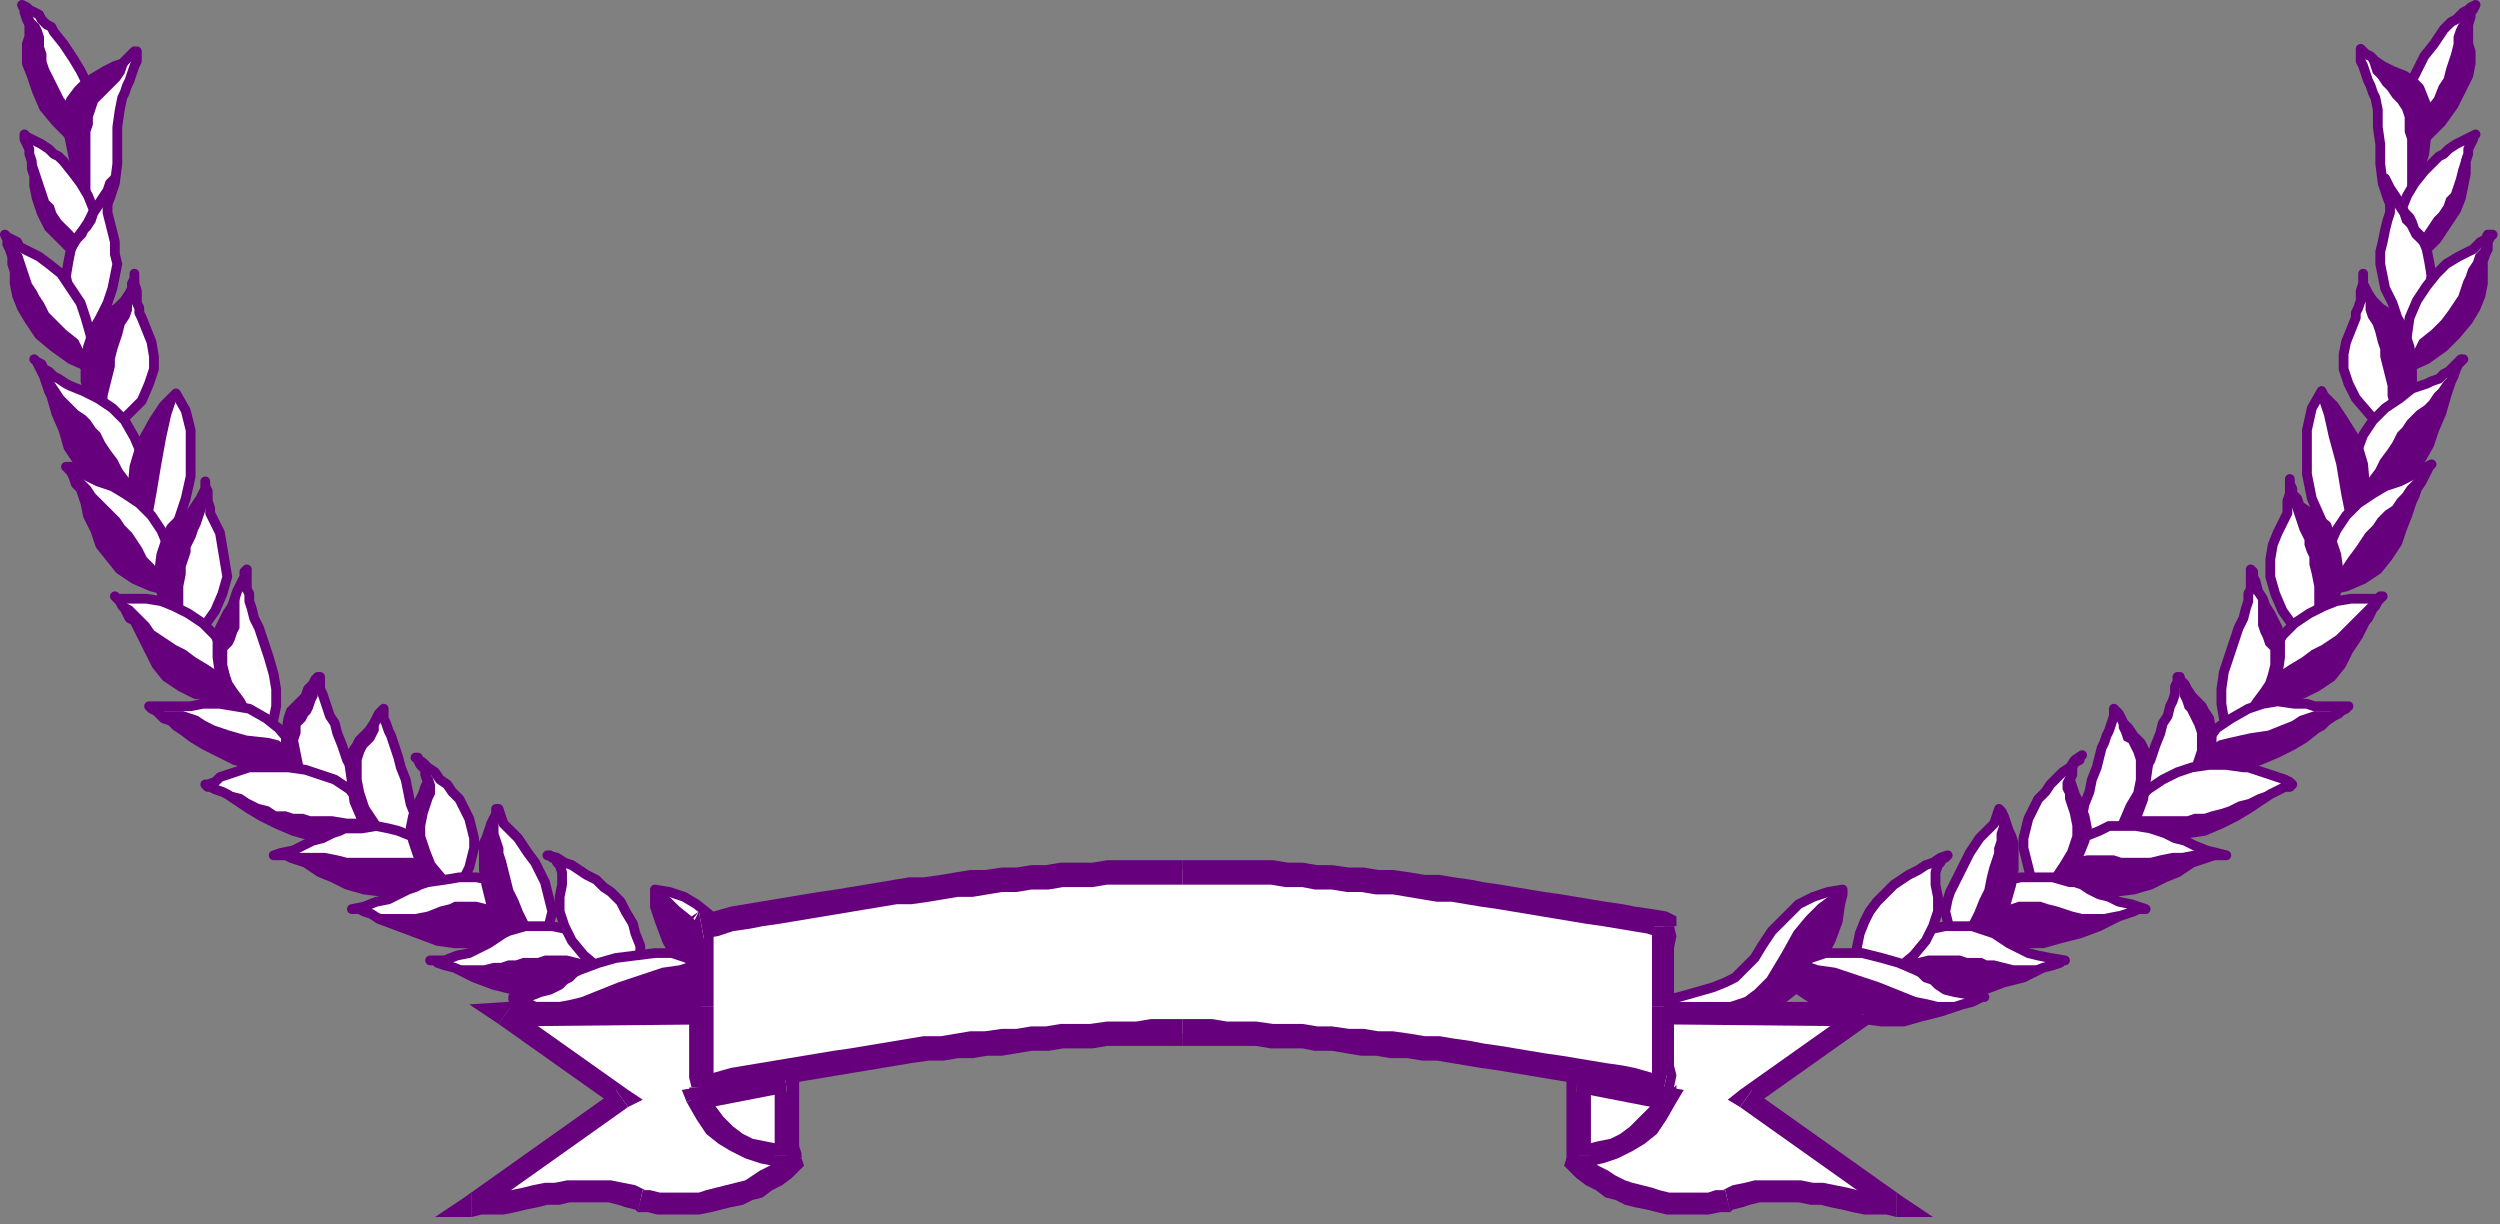 <?xml version="1.0" encoding="UTF-8" standalone="no"?>
<svg
   xmlns:dc="http://purl.org/dc/elements/1.1/"
   xmlns:cc="http://creativecommons.org/ns#"
   xmlns:rdf="http://www.w3.org/1999/02/22-rdf-syntax-ns#"
   xmlns:svg="http://www.w3.org/2000/svg"
   xmlns="http://www.w3.org/2000/svg"
   xmlns:sodipodi="http://sodipodi.sourceforge.net/DTD/sodipodi-0.dtd"
   xmlns:inkscape="http://www.inkscape.org/namespaces/inkscape"
   version="1.0"
   width="270.669mm"
   height="132.556mm"
   id="svg261"
   sodipodi:docname="BANNR038.WMF">
  <rect width="100%" height="100%" fill="#808080" stroke="none"/>
  <sodipodi:namedview
     pagecolor="#ffffff"
     bordercolor="#666666"
     borderopacity="1"
     objecttolerance="10"
     gridtolerance="10"
     guidetolerance="10"
     inkscape:pageopacity="0"
     inkscape:pageshadow="2"
     inkscape:window-width="640"
     inkscape:window-height="480"
     id="namedview263" />
  <defs
     id="defs3">
    <pattern
       id="WMFhbasepattern"
       patternUnits="userSpaceOnUse"
       width="6"
       height="6"
       x="0"
       y="0" />
  </defs>
  <path
     style="fill:none;stroke:none;"
     d="  M 0,0   L 1022,0   L 1022,500   L 0,500   z "
     id="path5" />
  <path
     style="fill:#ffffff;fill-rule:evenodd;fill-opacity:1;stroke:#66007d;stroke-width:4px;stroke-linecap:round;stroke-linejoin:round;stroke-miterlimit:4;stroke-dasharray:none;stroke-opacity:1;"
     d="  M 596,409   L 598,409   L 603,411   L 612,412   L 622,413   L 635,414   L 648,414   L 663,413   L 677,410   L 687,408   L 694,406   L 701,404   L 706,402   L 710,400   L 714,396   L 718,392   L 721,387   L 723,384   L 725,381   L 728,378   L 732,374   L 736,370   L 742,367   L 748,365   L 754,364   L 754,366   L 753,370   L 752,377   L 749,385   L 744,394   L 738,402   L 729,409   L 718,414   L 704,418   L 690,420   L 675,422   L 659,423   L 643,423   L 627,422   L 611,420   L 596,418   L 596,418   L 595,417   L 594,416   L 594,415   L 593,414   L 593,412   L 594,411   L 596,409  z "
     id="path7" />
  <path
     style="fill:#66007d;fill-rule:evenodd;fill-opacity:1;stroke:none;"
     d="  M 596,418   L 611,420   L 627,422   L 643,423   L 659,423   L 675,422   L 690,420   L 704,418   L 718,414   L 729,409   L 738,402   L 744,394   L 749,385   L 752,377   L 753,370   L 754,366   L 754,364   L 754,364   L 752,365   L 748,367   L 744,370   L 739,375   L 734,381   L 729,390   L 723,400   L 721,402   L 718,405   L 714,408   L 708,410   L 702,413   L 695,415   L 687,417   L 680,418   L 672,419   L 664,420   L 656,420   L 646,421   L 635,421   L 623,420   L 609,419   L 594,417   L 596,418  z "
     id="path9" />
  <path
     style="fill:#ffffff;fill-rule:evenodd;fill-opacity:1;stroke:#66007d;stroke-width:4px;stroke-linecap:round;stroke-linejoin:round;stroke-miterlimit:4;stroke-dasharray:none;stroke-opacity:1;"
     d="  M 1000,12   L 1001,11   L 1003,9   L 1005,8   L 1007,6   L 1008,5   L 1010,4   L 1011,3   L 1013,2   L 1013,2   L 1012,4   L 1011,5   L 1011,7   L 1010,10   L 1010,13   L 1010,15   L 1010,18   L 1011,21   L 1011,26   L 1010,31   L 1007,37   L 1004,43   L 999,50   L 993,56   L 985,61   L 983,54   L 983,48   L 984,41   L 986,35   L 989,29   L 992,23   L 996,18   L 1000,12  z "
     id="path11" />
  <path
     style="fill:#66007d;fill-rule:evenodd;fill-opacity:1;stroke:none;"
     d="  M 1013,2   L 1012,3   L 1012,3   L 1010,4   L 1009,6   L 1008,7   L 1006,10   L 1005,12   L 1004,15   L 1004,18   L 1003,22   L 1002,25   L 1001,28   L 1000,32   L 998,35   L 996,40   L 992,45   L 989,49   L 986,53   L 985,56   L 984,58   L 984,59   L 984,60   L 985,61   L 985,61   L 993,56   L 999,50   L 1004,44   L 1007,38   L 1009,32   L 1010,26   L 1011,22   L 1010,19   L 1010,17   L 1009,14   L 1010,11   L 1010,9   L 1011,6   L 1012,4   L 1012,3   L 1012,3   L 1013,2  z "
     id="path13" />
  <path
     style="fill:#ffffff;fill-rule:evenodd;fill-opacity:1;stroke:#66007d;stroke-width:4px;stroke-linecap:round;stroke-linejoin:round;stroke-miterlimit:4;stroke-dasharray:none;stroke-opacity:1;"
     d="  M 972,40   L 971,38   L 970,35   L 969,33   L 968,30   L 967,27   L 966,25   L 966,22   L 966,20   L 966,20   L 967,21   L 968,22   L 970,23   L 972,25   L 975,27   L 979,29   L 984,31   L 987,33   L 990,36   L 992,41   L 994,46   L 993,54   L 992,63   L 988,75   L 983,89   L 979,86   L 977,81   L 975,75   L 974,67   L 974,59   L 973,52   L 973,45   L 972,40  z "
     id="path15" />
  <path
     style="fill:#66007d;fill-rule:evenodd;fill-opacity:1;stroke:none;"
     d="  M 967,20   L 967,21   L 968,22   L 969,24   L 970,27   L 971,30   L 973,32   L 975,35   L 977,37   L 979,40   L 981,42   L 983,45   L 984,48   L 984,51   L 984,54   L 985,57   L 985,61   L 985,67   L 985,73   L 985,78   L 985,82   L 984,85   L 984,87   L 983,89   L 983,89   L 990,73   L 993,60   L 994,50   L 992,42   L 990,37   L 986,34   L 982,31   L 980,30   L 977,29   L 975,27   L 973,26   L 971,24   L 969,23   L 968,22   L 967,21   L 967,21   L 967,20  z "
     id="path17" />
  <path
     style="fill:#ffffff;fill-rule:evenodd;fill-opacity:1;stroke:#66007d;stroke-width:4px;stroke-linecap:round;stroke-linejoin:round;stroke-miterlimit:4;stroke-dasharray:none;stroke-opacity:1;"
     d="  M 996,66   L 998,64   L 1000,63   L 1002,61   L 1005,59   L 1007,58   L 1009,57   L 1011,56   L 1013,55   L 1013,55   L 1012,56   L 1012,57   L 1011,59   L 1010,61   L 1010,63   L 1009,66   L 1009,68   L 1009,71   L 1008,76   L 1007,81   L 1005,86   L 1001,92   L 997,98   L 991,104   L 983,108   L 982,102   L 981,96   L 982,90   L 983,85   L 985,80   L 988,75   L 992,70   L 996,66  z "
     id="path19" />
  <path
     style="fill:#66007d;fill-rule:evenodd;fill-opacity:1;stroke:none;"
     d="  M 1013,55   L 1012,55   L 1012,56   L 1011,58   L 1010,61   L 1008,63   L 1007,66   L 1006,69   L 1005,73   L 1004,76   L 1003,79   L 1001,81   L 1000,84   L 998,87   L 996,89   L 994,92   L 992,95   L 989,100   L 986,103   L 984,105   L 983,107   L 983,107   L 983,107   L 983,107   L 983,107   L 991,103   L 997,98   L 1002,92   L 1005,87   L 1006,82   L 1007,77   L 1008,73   L 1008,70   L 1008,68   L 1009,66   L 1010,63   L 1011,61   L 1011,59   L 1012,57   L 1013,55   L 1013,55  z "
     id="path21" />
  <path
     style="fill:#ffffff;fill-rule:evenodd;fill-opacity:1;stroke:#66007d;stroke-width:4px;stroke-linecap:round;stroke-linejoin:round;stroke-miterlimit:4;stroke-dasharray:none;stroke-opacity:1;"
     d="  M 976,94   L 977,90   L 978,87   L 978,84   L 978,81   L 977,79   L 977,77   L 976,75   L 976,73   L 976,73   L 977,75   L 978,77   L 980,80   L 982,83   L 984,87   L 986,89   L 987,91   L 988,94   L 991,97   L 993,102   L 994,107   L 995,113   L 994,120   L 991,128   L 985,137   L 981,130   L 979,124   L 976,118   L 975,113   L 974,108   L 974,103   L 975,99   L 976,94  z "
     id="path23" />
  <path
     style="fill:#66007d;fill-rule:evenodd;fill-opacity:1;stroke:none;"
     d="  M 976,75   L 976,75   L 977,77   L 978,79   L 979,82   L 980,85   L 982,88   L 983,91   L 985,93   L 986,95   L 987,97   L 989,99   L 991,101   L 992,104   L 993,108   L 993,113   L 992,119   L 992,121   L 990,124   L 989,127   L 988,130   L 987,132   L 986,134   L 985,136   L 985,136   L 990,128   L 994,120   L 995,113   L 995,107   L 993,102   L 991,97   L 989,94   L 987,91   L 985,89   L 983,87   L 981,84   L 980,81   L 978,79   L 977,77   L 976,75   L 976,75  z "
     id="path25" />
  <path
     style="fill:#ffffff;fill-rule:evenodd;fill-opacity:1;stroke:#66007d;stroke-width:4px;stroke-linecap:round;stroke-linejoin:round;stroke-miterlimit:4;stroke-dasharray:none;stroke-opacity:1;"
     d="  M 1006,105   L 1008,104   L 1010,103   L 1012,102   L 1014,100   L 1015,99   L 1017,98   L 1018,96   L 1020,96   L 1020,96   L 1019,97   L 1018,99   L 1018,102   L 1017,104   L 1016,107   L 1016,110   L 1016,113   L 1016,116   L 1015,121   L 1013,126   L 1010,131   L 1005,137   L 1000,142   L 993,147   L 984,151   L 984,144   L 985,137   L 986,130   L 989,123   L 993,117   L 997,112   L 1001,108   L 1006,105  z "
     id="path27" />
  <path
     style="fill:#66007d;fill-rule:evenodd;fill-opacity:1;stroke:none;"
     d="  M 1019,96   L 1019,96   L 1018,97   L 1017,98   L 1016,100   L 1015,102   L 1013,104   L 1012,107   L 1010,110   L 1009,113   L 1008,115   L 1007,118   L 1006,121   L 1004,124   L 1002,127   L 999,131   L 995,135   L 990,139   L 988,143   L 986,146   L 985,148   L 985,149   L 985,150   L 985,150   L 985,150   L 994,146   L 1001,141   L 1006,136   L 1010,130   L 1013,124   L 1015,119   L 1016,115   L 1016,111   L 1016,109   L 1017,107   L 1017,104   L 1018,101   L 1018,99   L 1019,98   L 1019,96   L 1019,96  z "
     id="path29" />
  <path
     style="fill:#ffffff;fill-rule:evenodd;fill-opacity:1;stroke:#66007d;stroke-width:4px;stroke-linecap:round;stroke-linejoin:round;stroke-miterlimit:4;stroke-dasharray:none;stroke-opacity:1;"
     d="  M 964,130   L 964,128   L 965,126   L 966,123   L 966,121   L 966,119   L 967,116   L 967,114   L 967,112   L 967,113   L 967,114   L 967,116   L 968,118   L 969,120   L 971,123   L 974,126   L 977,128   L 981,131   L 984,136   L 986,142   L 987,149   L 987,156   L 985,163   L 982,170   L 977,176   L 970,170   L 964,163   L 961,157   L 959,151   L 959,145   L 960,140   L 962,135   L 964,130  z "
     id="path31" />
  <path
     style="fill:#66007d;fill-rule:evenodd;fill-opacity:1;stroke:none;"
     d="  M 967,114   L 967,114   L 967,115   L 967,117   L 967,119   L 967,121   L 968,124   L 968,127   L 969,130   L 971,133   L 972,136   L 973,140   L 974,143   L 974,146   L 975,150   L 976,154   L 977,158   L 977,162   L 978,166   L 978,169   L 978,172   L 978,174   L 978,175   L 978,176   L 978,176   L 982,170   L 985,164   L 987,157   L 987,152   L 987,146   L 986,141   L 984,136   L 981,131   L 980,130   L 979,129   L 978,129   L 978,128   L 977,128   L 976,127   L 975,127   L 974,126   L 972,124   L 970,122   L 969,120   L 968,118   L 968,116   L 968,115   L 967,114   L 967,114  z "
     id="path33" />
  <path
     style="fill:#ffffff;fill-rule:evenodd;fill-opacity:1;stroke:#66007d;stroke-width:4px;stroke-linecap:round;stroke-linejoin:round;stroke-miterlimit:4;stroke-dasharray:none;stroke-opacity:1;"
     d="  M 993,157   L 995,156   L 998,155   L 1000,153   L 1002,152   L 1004,150   L 1005,149   L 1007,147   L 1008,147   L 1008,147   L 1007,148   L 1006,149   L 1005,151   L 1004,154   L 1003,156   L 1002,159   L 1001,162   L 999,169   L 996,176   L 994,182   L 990,189   L 985,195   L 979,199   L 972,202   L 962,203   L 962,194   L 964,186   L 967,178   L 971,172   L 976,167   L 982,163   L 987,159   L 993,157  z "
     id="path35" />
  <path
     style="fill:#66007d;fill-rule:evenodd;fill-opacity:1;stroke:none;"
     d="  M 1008,147   L 1008,148   L 1007,148   L 1005,150   L 1004,152   L 1002,154   L 1000,156   L 998,159   L 996,161   L 994,164   L 992,166   L 989,168   L 987,170   L 985,172   L 983,175   L 981,177   L 979,181   L 977,184   L 974,188   L 972,192   L 969,196   L 966,199   L 964,201   L 963,203   L 962,203   L 972,201   L 980,197   L 986,193   L 991,187   L 994,182   L 996,176   L 998,171   L 999,168   L 999,167   L 999,165   L 1000,164   L 1000,162   L 1001,161   L 1001,160   L 1002,159   L 1002,158   L 1003,155   L 1004,153   L 1005,151   L 1006,150   L 1007,149   L 1007,148   L 1008,147   L 1008,147  z "
     id="path37" />
  <path
     style="fill:#ffffff;fill-rule:evenodd;fill-opacity:1;stroke:#66007d;stroke-width:4px;stroke-linecap:round;stroke-linejoin:round;stroke-miterlimit:4;stroke-dasharray:none;stroke-opacity:1;"
     d="  M 960,228   L 954,221   L 950,213   L 946,204   L 944,194   L 944,185   L 944,176   L 946,167   L 950,160   L 951,162   L 955,166   L 959,172   L 964,180   L 967,190   L 968,202   L 966,215   L 960,228  z "
     id="path39" />
  <path
     style="fill:#66007d;fill-rule:evenodd;fill-opacity:1;stroke:none;"
     d="  M 960,228   L 966,214   L 968,200   L 967,189   L 963,179   L 959,172   L 954,166   L 950,163   L 949,161   L 949,164   L 951,170   L 953,179   L 956,190   L 958,202   L 960,212   L 960,222   L 960,228  z "
     id="path41" />
  <path
     style="fill:#ffffff;fill-rule:evenodd;fill-opacity:1;stroke:#66007d;stroke-width:4px;stroke-linecap:round;stroke-linejoin:round;stroke-miterlimit:4;stroke-dasharray:none;stroke-opacity:1;"
     d="  M 982,197   L 984,196   L 986,195   L 988,194   L 989,193   L 991,193   L 992,192   L 993,191   L 995,190   L 994,191   L 994,191   L 993,193   L 992,195   L 991,197   L 989,200   L 988,203   L 987,205   L 985,211   L 983,216   L 981,222   L 977,228   L 973,233   L 967,237   L 960,240   L 951,242   L 951,232   L 953,224   L 956,217   L 960,211   L 965,206   L 971,202   L 976,199   L 982,197  z "
     id="path43" />
  <path
     style="fill:#66007d;fill-rule:evenodd;fill-opacity:1;stroke:none;"
     d="  M 995,190   L 994,190   L 993,191   L 992,192   L 991,193   L 989,195   L 987,197   L 985,199   L 983,202   L 981,204   L 979,207   L 976,209   L 973,212   L 971,215   L 968,218   L 966,221   L 964,224   L 961,228   L 959,231   L 957,234   L 955,237   L 954,239   L 952,240   L 952,242   L 951,242   L 960,241   L 966,238   L 972,234   L 976,229   L 980,224   L 982,219   L 984,214   L 985,210   L 986,210   L 986,208   L 987,207   L 987,206   L 988,204   L 988,203   L 989,202   L 989,200   L 990,198   L 991,196   L 992,194   L 993,193   L 993,192   L 994,191   L 994,190   L 995,190  z "
     id="path45" />
  <path
     style="fill:#ffffff;fill-rule:evenodd;fill-opacity:1;stroke:#66007d;stroke-width:4px;stroke-linecap:round;stroke-linejoin:round;stroke-miterlimit:4;stroke-dasharray:none;stroke-opacity:1;"
     d="  M 934,214   L 935,212   L 936,210   L 936,207   L 936,205   L 937,202   L 937,200   L 937,198   L 937,196   L 937,197   L 937,198   L 938,200   L 938,202   L 940,204   L 941,207   L 944,209   L 948,212   L 952,215   L 954,221   L 956,227   L 957,234   L 956,242   L 954,250   L 951,257   L 946,264   L 939,257   L 934,250   L 931,243   L 929,236   L 929,229   L 930,223   L 932,218   L 934,214  z "
     id="path47" />
  <path
     style="fill:#66007d;fill-rule:evenodd;fill-opacity:1;stroke:none;"
     d="  M 937,198   L 937,198   L 937,199   L 937,201   L 937,203   L 937,205   L 938,208   L 939,211   L 940,214   L 941,217   L 942,219   L 943,221   L 943,223   L 944,226   L 945,228   L 945,231   L 946,235   L 947,240   L 947,245   L 947,250   L 947,254   L 947,258   L 947,261   L 946,263   L 946,264   L 951,257   L 954,250   L 956,244   L 957,237   L 957,231   L 956,225   L 954,220   L 951,215   L 950,214   L 950,214   L 949,213   L 948,212   L 947,212   L 946,211   L 945,211   L 944,210   L 942,208   L 941,206   L 939,204   L 939,202   L 938,200   L 938,199   L 937,198   L 937,198  z "
     id="path49" />
  <path
     style="fill:#ffffff;fill-rule:evenodd;fill-opacity:1;stroke:#66007d;stroke-width:4px;stroke-linecap:round;stroke-linejoin:round;stroke-miterlimit:4;stroke-dasharray:none;stroke-opacity:1;"
     d="  M 962,245   L 964,245   L 966,245   L 968,245   L 970,245   L 971,245   L 973,245   L 974,244   L 975,244   L 975,244   L 974,245   L 973,246   L 972,248   L 971,249   L 970,251   L 969,253   L 968,254   L 965,260   L 961,266   L 958,272   L 954,277   L 948,281   L 942,284   L 934,285   L 924,285   L 926,275   L 930,267   L 934,260   L 939,255   L 945,251   L 951,248   L 956,246   L 962,245  z "
     id="path51" />
  <path
     style="fill:#66007d;fill-rule:evenodd;fill-opacity:1;stroke:none;"
     d="  M 974,244   L 974,244   L 974,244   L 973,245   L 971,245   L 970,246   L 968,248   L 966,250   L 964,252   L 961,255   L 958,258   L 956,260   L 953,262   L 950,264   L 946,266   L 942,269   L 937,272   L 934,274   L 931,276   L 929,279   L 927,281   L 925,282   L 924,284   L 924,285   L 924,285   L 934,285   L 942,283   L 948,280   L 953,277   L 957,273   L 960,268   L 962,264   L 964,261   L 965,260   L 965,259   L 966,258   L 967,256   L 967,255   L 968,254   L 969,253   L 969,252   L 970,250   L 972,248   L 972,247   L 973,246   L 974,245   L 974,245   L 974,244   L 974,244  z "
     id="path53" />
  <path
     style="fill:#ffffff;fill-rule:evenodd;fill-opacity:1;stroke:#66007d;stroke-width:4px;stroke-linecap:round;stroke-linejoin:round;stroke-miterlimit:4;stroke-dasharray:none;stroke-opacity:1;"
     d="  M 918,253   L 919,249   L 920,246   L 920,243   L 921,241   L 921,239   L 921,237   L 921,235   L 921,233   L 922,234   L 922,236   L 923,238   L 924,242   L 926,245   L 927,248   L 929,251   L 930,253   L 932,257   L 933,262   L 933,269   L 932,276   L 929,283   L 926,290   L 920,295   L 913,298   L 910,294   L 909,288   L 909,282   L 910,275   L 912,269   L 914,263   L 916,257   L 918,253  z "
     id="path55" />
  <path
     style="fill:#66007d;fill-rule:evenodd;fill-opacity:1;stroke:none;"
     d="  M 921,233   L 922,234   L 922,235   L 922,238   L 923,241   L 924,245   L 924,248   L 924,251   L 924,254   L 924,256   L 925,259   L 926,261   L 927,264   L 929,266   L 929,269   L 929,272   L 928,276   L 927,279   L 925,282   L 922,286   L 920,289   L 917,293   L 915,296   L 914,298   L 913,298   L 922,294   L 927,287   L 931,280   L 933,272   L 933,265   L 932,258   L 930,253   L 928,250   L 928,249   L 927,247   L 926,245   L 925,242   L 924,239   L 923,237   L 922,235   L 922,235   L 921,233  z "
     id="path57" />
  <path
     style="fill:#ffffff;fill-rule:evenodd;fill-opacity:1;stroke:#66007d;stroke-width:4px;stroke-linecap:round;stroke-linejoin:round;stroke-miterlimit:4;stroke-dasharray:none;stroke-opacity:1;"
     d="  M 944,288   L 947,289   L 949,289   L 951,289   L 954,289   L 956,289   L 958,289   L 959,289   L 961,289   L 960,289   L 960,290   L 958,291   L 957,292   L 955,293   L 952,295   L 950,297   L 948,298   L 943,302   L 938,305   L 932,308   L 925,311   L 919,313   L 912,314   L 904,314   L 897,313   L 902,305   L 907,298   L 913,294   L 920,290   L 926,288   L 932,287   L 939,288   L 944,288  z "
     id="path59" />
  <path
     style="fill:#66007d;fill-rule:evenodd;fill-opacity:1;stroke:none;"
     d="  M 961,288   L 961,289   L 960,289   L 959,289   L 957,290   L 956,290   L 954,291   L 952,291   L 950,291   L 947,291   L 944,292   L 941,293   L 938,295   L 933,297   L 928,299   L 921,300   L 912,302   L 908,303   L 905,305   L 902,306   L 900,308   L 899,310   L 898,311   L 897,312   L 897,313   L 905,315   L 912,315   L 920,313   L 926,311   L 932,308   L 937,305   L 941,303   L 943,301   L 944,301   L 945,300   L 946,300   L 946,299   L 947,299   L 948,298   L 949,297   L 950,297   L 952,295   L 954,294   L 956,292   L 957,291   L 959,290   L 960,289   L 961,289   L 961,288  z "
     id="path61" />
  <path
     style="fill:#ffffff;fill-rule:evenodd;fill-opacity:1;stroke:#66007d;stroke-width:4px;stroke-linecap:round;stroke-linejoin:round;stroke-miterlimit:4;stroke-dasharray:none;stroke-opacity:1;"
     d="  M 884,300   L 885,296   L 887,293   L 888,289   L 889,287   L 890,284   L 890,281   L 891,279   L 891,277   L 892,277   L 892,278   L 894,280   L 895,282   L 897,285   L 899,287   L 901,289   L 902,291   L 904,294   L 905,300   L 905,306   L 903,314   L 900,322   L 895,329   L 888,335   L 879,340   L 876,336   L 874,331   L 875,326   L 876,321   L 877,316   L 880,311   L 882,305   L 884,300  z "
     id="path63" />
  <path
     style="fill:#66007d;fill-rule:evenodd;fill-opacity:1;stroke:none;"
     d="  M 891,277   L 891,277   L 891,279   L 892,280   L 892,283   L 892,285   L 893,287   L 894,290   L 895,291   L 896,293   L 897,295   L 898,297   L 899,300   L 899,303   L 899,307   L 897,313   L 894,319   L 893,321   L 891,324   L 888,328   L 885,331   L 883,335   L 880,338   L 879,340   L 878,340   L 887,336   L 894,329   L 899,322   L 903,315   L 904,307   L 905,300   L 904,295   L 902,291   L 902,290   L 900,288   L 899,286   L 897,284   L 895,281   L 893,279   L 892,278   L 891,277   L 891,277  z "
     id="path65" />
  <path
     style="fill:#ffffff;fill-rule:evenodd;fill-opacity:1;stroke:#66007d;stroke-width:4px;stroke-linecap:round;stroke-linejoin:round;stroke-miterlimit:4;stroke-dasharray:none;stroke-opacity:1;"
     d="  M 918,314   L 920,314   L 923,315   L 926,316   L 929,317   L 932,318   L 935,319   L 937,320   L 938,321   L 938,321   L 937,322   L 935,322   L 933,323   L 931,324   L 929,325   L 926,327   L 923,329   L 920,331   L 915,334   L 909,337   L 902,340   L 895,341   L 886,341   L 877,340   L 868,335   L 874,328   L 879,323   L 885,319   L 891,316   L 897,314   L 904,313   L 911,313   L 918,314  z "
     id="path67" />
  <path
     style="fill:#66007d;fill-rule:evenodd;fill-opacity:1;stroke:none;"
     d="  M 938,321   L 938,321   L 936,322   L 934,322   L 931,323   L 927,324   L 924,325   L 920,327   L 916,328   L 912,330   L 909,331   L 905,332   L 902,333   L 898,333   L 895,334   L 891,334   L 887,334   L 880,334   L 875,334   L 872,335   L 870,335   L 869,335   L 869,335   L 869,335   L 869,335   L 878,340   L 887,342   L 895,341   L 902,340   L 908,337   L 913,334   L 918,332   L 921,329   L 923,328   L 925,327   L 928,326   L 931,324   L 934,323   L 936,322   L 938,322   L 938,321  z "
     id="path69" />
  <path
     style="fill:#ffffff;fill-rule:evenodd;fill-opacity:1;stroke:#66007d;stroke-width:4px;stroke-linecap:round;stroke-linejoin:round;stroke-miterlimit:4;stroke-dasharray:none;stroke-opacity:1;"
     d="  M 858,314   L 859,310   L 860,306   L 861,304   L 862,301   L 863,299   L 864,296   L 865,293   L 865,290   L 866,291   L 867,292   L 868,294   L 869,296   L 871,298   L 873,301   L 875,303   L 876,304   L 878,308   L 879,313   L 878,320   L 877,327   L 874,335   L 869,341   L 863,347   L 855,351   L 853,347   L 852,343   L 852,339   L 852,334   L 853,329   L 855,324   L 856,319   L 858,314  z "
     id="path71" />
  <path
     style="fill:#66007d;fill-rule:evenodd;fill-opacity:1;stroke:none;"
     d="  M 866,291   L 866,292   L 866,293   L 866,294   L 867,296   L 867,298   L 868,300   L 869,303   L 871,304   L 872,306   L 873,308   L 874,311   L 874,314   L 874,319   L 873,324   L 870,329   L 867,336   L 865,338   L 864,341   L 862,343   L 860,345   L 859,347   L 857,349   L 856,350   L 856,351   L 865,346   L 872,339   L 876,332   L 879,325   L 879,318   L 879,312   L 878,307   L 876,304   L 875,304   L 874,302   L 873,300   L 871,298   L 869,295   L 867,293   L 866,292   L 866,291  z "
     id="path73" />
  <path
     style="fill:#ffffff;fill-rule:evenodd;fill-opacity:1;stroke:#66007d;stroke-width:4px;stroke-linecap:round;stroke-linejoin:round;stroke-miterlimit:4;stroke-dasharray:none;stroke-opacity:1;"
     d="  M 880,339   L 883,340   L 886,341   L 890,343   L 894,344   L 898,346   L 903,348   L 907,349   L 911,350   L 910,350   L 909,350   L 908,350   L 906,350   L 903,351   L 900,352   L 897,353   L 894,355   L 891,357   L 886,359   L 880,362   L 873,364   L 865,365   L 857,364   L 848,362   L 839,356   L 845,350   L 850,345   L 854,342   L 859,340   L 863,338   L 868,338   L 874,338   L 880,339  z "
     id="path75" />
  <path
     style="fill:#66007d;fill-rule:evenodd;fill-opacity:1;stroke:none;"
     d="  M 898,353   L 900,352   L 902,351   L 904,351   L 906,350   L 907,350   L 909,350   L 909,349   L 910,349   L 909,349   L 907,349   L 905,349   L 901,349   L 898,348   L 893,349   L 889,349   L 884,350   L 880,351   L 877,351   L 875,351   L 873,351   L 870,351   L 868,351   L 865,350   L 861,350   L 854,350   L 849,351   L 845,352   L 842,353   L 841,354   L 840,355   L 839,356   L 839,356   L 848,362   L 857,364   L 865,365   L 872,364   L 879,362   L 884,360   L 888,358   L 890,357   L 891,357   L 892,356   L 893,356   L 894,355   L 895,354   L 896,354   L 897,353   L 898,353  z "
     id="path77" />
  <path
     style="fill:#ffffff;fill-rule:evenodd;fill-opacity:1;stroke:#66007d;stroke-width:4px;stroke-linecap:round;stroke-linejoin:round;stroke-miterlimit:4;stroke-dasharray:none;stroke-opacity:1;"
     d="  M 832,331   L 834,327   L 837,324   L 839,321   L 842,318   L 844,316   L 847,314   L 849,311   L 852,309   L 851,310   L 851,311   L 849,312   L 848,314   L 848,317   L 847,319   L 848,322   L 849,325   L 851,329   L 853,334   L 854,339   L 853,344   L 851,349   L 847,355   L 841,360   L 833,364   L 831,359   L 830,355   L 829,351   L 828,347   L 828,343   L 829,339   L 830,335   L 832,331  z "
     id="path79" />
  <path
     style="fill:#66007d;fill-rule:evenodd;fill-opacity:1;stroke:none;"
     d="  M 851,310   L 851,310   L 850,312   L 848,313   L 847,315   L 845,318   L 844,320   L 844,323   L 845,325   L 845,327   L 846,330   L 847,333   L 848,338   L 848,342   L 846,348   L 843,353   L 839,359   L 837,361   L 836,362   L 835,363   L 834,363   L 834,364   L 833,364   L 833,364   L 833,364   L 842,359   L 848,354   L 851,348   L 853,343   L 853,337   L 853,332   L 851,328   L 849,325   L 848,323   L 847,320   L 847,318   L 848,315   L 849,313   L 850,312   L 851,310   L 851,310  z "
     id="path81" />
  <path
     style="fill:#ffffff;fill-rule:evenodd;fill-opacity:1;stroke:#66007d;stroke-width:4px;stroke-linecap:round;stroke-linejoin:round;stroke-miterlimit:4;stroke-dasharray:none;stroke-opacity:1;"
     d="  M 847,361   L 849,361   L 852,362   L 855,364   L 859,366   L 863,367   L 867,369   L 872,370   L 878,372   L 878,372   L 878,372   L 877,372   L 877,372   L 875,372   L 873,373   L 870,374   L 867,375   L 859,379   L 851,382   L 843,384   L 836,386   L 828,386   L 821,385   L 813,382   L 806,377   L 809,370   L 812,365   L 817,362   L 822,360   L 827,359   L 833,359   L 840,359   L 847,361  z "
     id="path83" />
  <path
     style="fill:#66007d;fill-rule:evenodd;fill-opacity:1;stroke:none;"
     d="  M 876,372   L 875,372   L 873,372   L 870,373   L 866,373   L 861,374   L 857,374   L 852,374   L 848,373   L 842,371   L 838,370   L 835,369   L 833,369   L 831,369   L 829,369   L 826,369   L 823,370   L 816,371   L 812,372   L 809,373   L 807,374   L 806,375   L 806,376   L 806,377   L 806,377   L 815,382   L 823,385   L 831,386   L 838,386   L 844,384   L 849,383   L 853,381   L 855,380   L 858,379   L 860,378   L 864,377   L 867,375   L 871,374   L 874,373   L 875,372   L 876,372  z "
     id="path85" />
  <path
     style="fill:#ffffff;fill-rule:evenodd;fill-opacity:1;stroke:#66007d;stroke-width:4px;stroke-linecap:round;stroke-linejoin:round;stroke-miterlimit:4;stroke-dasharray:none;stroke-opacity:1;"
     d="  M 804,353   L 806,349   L 808,346   L 810,343   L 812,341   L 814,339   L 816,337   L 817,334   L 818,331   L 818,331   L 819,332   L 820,334   L 821,337   L 822,340   L 823,342   L 824,345   L 824,348   L 824,351   L 824,356   L 823,362   L 821,369   L 818,376   L 814,383   L 809,387   L 801,389   L 798,382   L 797,377   L 796,373   L 797,368   L 798,365   L 800,361   L 802,357   L 804,353  z "
     id="path87" />
  <path
     style="fill:#66007d;fill-rule:evenodd;fill-opacity:1;stroke:none;"
     d="  M 818,331   L 818,332   L 818,333   L 818,334   L 818,336   L 818,338   L 817,341   L 817,344   L 816,347   L 816,349   L 815,352   L 814,355   L 813,359   L 812,364   L 810,368   L 808,373   L 806,377   L 804,379   L 803,381   L 803,383   L 802,385   L 801,386   L 801,388   L 801,388   L 801,389   L 808,388   L 813,384   L 817,379   L 820,372   L 822,365   L 823,357   L 824,351   L 823,345   L 823,343   L 822,340   L 821,338   L 820,335   L 820,334   L 819,332   L 818,332   L 818,331  z "
     id="path89" />
  <path
     style="fill:#ffffff;fill-rule:evenodd;fill-opacity:1;stroke:#66007d;stroke-width:4px;stroke-linecap:round;stroke-linejoin:round;stroke-miterlimit:4;stroke-dasharray:none;stroke-opacity:1;"
     d="  M 813,381   L 816,382   L 819,384   L 822,386   L 826,388   L 830,390   L 834,391   L 839,392   L 845,393   L 845,393   L 845,393   L 845,393   L 845,393   L 844,393   L 843,394   L 840,395   L 836,396   L 828,400   L 820,402   L 812,405   L 804,406   L 796,406   L 789,405   L 781,401   L 773,396   L 778,390   L 783,386   L 787,382   L 791,380   L 796,379   L 801,379   L 807,379   L 813,381  z "
     id="path91" />
  <path
     style="fill:#66007d;fill-rule:evenodd;fill-opacity:1;stroke:none;"
     d="  M 846,392   L 846,392   L 844,393   L 841,393   L 837,394   L 833,395   L 829,395   L 824,395   L 820,394   L 816,393   L 813,393   L 811,392   L 808,392   L 805,392   L 802,391   L 798,391   L 794,391   L 789,391   L 785,392   L 782,392   L 779,393   L 777,394   L 775,395   L 774,396   L 774,396   L 782,402   L 791,405   L 799,406   L 806,406   L 812,404   L 818,403   L 822,401   L 825,400   L 827,400   L 830,399   L 834,397   L 837,396   L 841,395   L 844,393   L 846,393   L 846,392  z "
     id="path93" />
  <path
     style="fill:#000000;fill-rule:evenodd;fill-opacity:1;stroke:none;"
     d="  M 797,350   L 796,350   L 795,351   L 794,352   L 793,353   L 791,354   L 790,356   L 788,358   L 788,360   L 788,363   L 788,365   L 788,368   L 787,372   L 785,376   L 783,380   L 778,384   L 772,388   L 770,389   L 768,392   L 766,394   L 764,396   L 762,398   L 761,400   L 761,401   L 760,402   L 770,400   L 778,396   L 784,390   L 788,384   L 791,377   L 793,371   L 793,367   L 792,363   L 791,361   L 791,358   L 792,356   L 793,354   L 794,352   L 795,351   L 796,350   L 797,350  z "
     id="path95" />
  <path
     style="fill:#ffffff;fill-rule:evenodd;fill-opacity:1;stroke:#66007d;stroke-width:4px;stroke-linecap:round;stroke-linejoin:round;stroke-miterlimit:4;stroke-dasharray:none;stroke-opacity:1;"
     d="  M 772,365   L 775,362   L 778,360   L 781,358   L 785,356   L 788,354   L 791,353   L 794,351   L 797,350   L 797,350   L 796,351   L 795,351   L 794,353   L 793,354   L 792,357   L 792,359   L 792,362   L 793,367   L 793,373   L 791,379   L 788,385   L 783,391   L 777,396   L 769,400   L 759,402   L 759,397   L 759,392   L 760,387   L 761,382   L 763,377   L 765,373   L 768,369   L 772,365  z "
     id="path97" />
  <path
     style="fill:#ffffff;fill-rule:evenodd;fill-opacity:1;stroke:#66007d;stroke-width:4px;stroke-linecap:round;stroke-linejoin:round;stroke-miterlimit:4;stroke-dasharray:none;stroke-opacity:1;"
     d="  M 784,397   L 786,398   L 788,400   L 791,401   L 793,403   L 796,405   L 800,406   L 806,407   L 812,408   L 812,408   L 812,408   L 812,408   L 812,408   L 811,408   L 809,409   L 807,410   L 803,411   L 794,414   L 786,416   L 779,418   L 770,418   L 762,417   L 752,414   L 742,409   L 730,401   L 735,396   L 741,392   L 747,390   L 755,390   L 762,390   L 770,392   L 777,394   L 784,397  z "
     id="path99" />
  <path
     style="fill:#66007d;fill-rule:evenodd;fill-opacity:1;stroke:none;"
     d="  M 813,408   L 812,408   L 811,408   L 808,409   L 805,410   L 801,410   L 797,410   L 793,410   L 789,409   L 784,408   L 779,406   L 774,404   L 769,402   L 763,400   L 757,398   L 751,396   L 744,395   L 741,394   L 738,395   L 735,396   L 733,397   L 732,399   L 731,400   L 730,401   L 730,401   L 742,409   L 753,414   L 762,417   L 771,418   L 778,418   L 784,417   L 788,415   L 791,414   L 793,414   L 796,413   L 800,412   L 804,411   L 807,410   L 810,409   L 812,408   L 813,408  z "
     id="path101" />
  <path
     style="fill:#ffffff;fill-rule:evenodd;fill-opacity:1;stroke:#66007d;stroke-width:4px;stroke-linecap:round;stroke-linejoin:round;stroke-miterlimit:4;stroke-dasharray:none;stroke-opacity:1;"
     d="  M 426,409   L 424,410   L 419,411   L 410,412   L 400,413   L 387,414   L 374,414   L 359,413   L 345,410   L 335,408   L 328,406   L 321,405   L 316,402   L 312,400   L 308,397   L 304,392   L 301,387   L 299,385   L 297,381   L 294,378   L 290,374   L 285,370   L 280,367   L 274,365   L 268,364   L 268,366   L 268,371   L 270,377   L 273,385   L 278,394   L 284,402   L 293,409   L 304,414   L 318,418   L 332,420   L 347,422   L 363,423   L 379,423   L 395,422   L 411,420   L 426,418   L 426,418   L 427,417   L 428,417   L 428,415   L 429,414   L 429,412   L 428,411   L 426,409  z "
     id="path103" />
  <path
     style="fill:#66007d;fill-rule:evenodd;fill-opacity:1;stroke:none;"
     d="  M 426,418   L 411,420   L 395,422   L 379,423   L 363,423   L 347,422   L 332,420   L 318,418   L 304,414   L 293,409   L 284,402   L 278,394   L 273,385   L 270,377   L 268,371   L 268,366   L 268,364   L 268,365   L 270,365   L 274,367   L 278,371   L 283,375   L 288,381   L 293,390   L 299,400   L 300,402   L 304,405   L 308,408   L 314,411   L 320,413   L 327,415   L 334,417   L 342,418   L 349,419   L 357,420   L 366,421   L 376,421   L 387,421   L 399,420   L 413,419   L 428,417   L 426,418  z "
     id="path105" />
  <path
     style="fill:#ffffff;fill-rule:evenodd;fill-opacity:1;stroke:#66007d;stroke-width:4px;stroke-linecap:round;stroke-linejoin:round;stroke-miterlimit:4;stroke-dasharray:none;stroke-opacity:1;"
     d="  M 22,13   L 21,11   L 19,10   L 17,8   L 16,6   L 14,5   L 12,4   L 11,3   L 9,2   L 9,2   L 10,4   L 10,5   L 11,8   L 12,10   L 12,13   L 12,15   L 11,18   L 11,21   L 11,26   L 13,31   L 15,37   L 18,44   L 23,50   L 29,56   L 37,61   L 38,54   L 39,48   L 38,41   L 36,35   L 33,29   L 30,24   L 26,18   L 22,13  z "
     id="path107" />
  <path
     style="fill:#66007d;fill-rule:evenodd;fill-opacity:1;stroke:none;"
     d="  M 9,3   L 10,3   L 10,4   L 11,5   L 13,6   L 14,8   L 16,10   L 17,12   L 18,15   L 18,19   L 19,22   L 19,25   L 20,28   L 22,32   L 24,36   L 26,40   L 30,45   L 33,49   L 36,53   L 37,56   L 38,58   L 38,59   L 38,60   L 37,61   L 37,61   L 29,56   L 23,50   L 18,44   L 15,38   L 13,32   L 12,27   L 11,22   L 12,19   L 12,17   L 13,14   L 12,11   L 12,9   L 11,7   L 10,5   L 10,4   L 10,3   L 9,3  z "
     id="path109" />
  <path
     style="fill:#ffffff;fill-rule:evenodd;fill-opacity:1;stroke:#66007d;stroke-width:4px;stroke-linecap:round;stroke-linejoin:round;stroke-miterlimit:4;stroke-dasharray:none;stroke-opacity:1;"
     d="  M 50,40   L 51,38   L 52,35   L 53,33   L 54,30   L 55,27   L 56,25   L 56,23   L 56,21   L 55,21   L 55,21   L 54,22   L 52,24   L 50,26   L 47,27   L 43,29   L 38,32   L 35,34   L 32,37   L 29,41   L 28,47   L 28,54   L 30,64   L 33,75   L 39,89   L 43,86   L 45,81   L 47,75   L 48,67   L 48,60   L 48,52   L 49,45   L 50,40  z "
     id="path111" />
  <path
     style="fill:#66007d;fill-rule:evenodd;fill-opacity:1;stroke:none;"
     d="  M 56,20   L 55,21   L 55,22   L 54,24   L 52,27   L 51,30   L 49,33   L 47,35   L 45,37   L 42,40   L 40,42   L 39,45   L 38,48   L 38,51   L 37,54   L 37,57   L 37,61   L 37,67   L 37,73   L 37,78   L 37,82   L 38,85   L 38,87   L 39,89   L 39,89   L 32,73   L 29,60   L 28,50   L 30,43   L 32,37   L 36,34   L 39,32   L 42,30   L 45,29   L 47,27   L 49,26   L 51,24   L 53,23   L 54,22   L 55,21   L 55,21   L 56,20  z "
     id="path113" />
  <path
     style="fill:#ffffff;fill-rule:evenodd;fill-opacity:1;stroke:#66007d;stroke-width:4px;stroke-linecap:round;stroke-linejoin:round;stroke-miterlimit:4;stroke-dasharray:none;stroke-opacity:1;"
     d="  M 26,66   L 24,64   L 22,63   L 20,61   L 17,59   L 15,58   L 13,57   L 11,56   L 10,55   L 10,56   L 10,56   L 10,57   L 11,59   L 12,61   L 12,63   L 13,66   L 13,69   L 14,72   L 14,76   L 15,81   L 17,87   L 20,93   L 25,98   L 31,104   L 39,108   L 40,102   L 41,96   L 40,90   L 38,85   L 36,80   L 33,75   L 30,71   L 26,66  z "
     id="path115" />
  <path
     style="fill:#66007d;fill-rule:evenodd;fill-opacity:1;stroke:none;"
     d="  M 10,55   L 10,56   L 10,57   L 11,59   L 13,61   L 14,64   L 15,67   L 16,70   L 17,73   L 18,76   L 19,79   L 20,82   L 22,84   L 23,87   L 25,90   L 27,92   L 30,95   L 33,100   L 36,103   L 37,106   L 38,107   L 39,108   L 39,108   L 39,108   L 39,108   L 31,103   L 25,98   L 20,93   L 17,87   L 16,82   L 14,77   L 14,73   L 14,70   L 13,69   L 13,66   L 12,64   L 12,61   L 11,59   L 10,57   L 10,56   L 10,55  z "
     id="path117" />
  <path
     style="fill:#ffffff;fill-rule:evenodd;fill-opacity:1;stroke:#66007d;stroke-width:4px;stroke-linecap:round;stroke-linejoin:round;stroke-miterlimit:4;stroke-dasharray:none;stroke-opacity:1;"
     d="  M 46,95   L 45,91   L 44,87   L 44,84   L 44,82   L 45,79   L 46,77   L 46,75   L 47,73   L 46,74   L 45,75   L 44,78   L 42,81   L 40,84   L 38,87   L 37,89   L 36,91   L 34,94   L 31,98   L 29,102   L 28,107   L 27,113   L 28,120   L 31,128   L 37,137   L 41,130   L 44,124   L 46,118   L 47,113   L 48,108   L 47,104   L 47,99   L 46,95  z "
     id="path119" />
  <path
     style="fill:#66007d;fill-rule:evenodd;fill-opacity:1;stroke:none;"
     d="  M 46,75   L 46,75   L 45,77   L 44,79   L 43,82   L 42,85   L 40,88   L 39,91   L 37,94   L 36,95   L 35,97   L 33,99   L 31,102   L 30,105   L 29,108   L 29,113   L 30,119   L 30,121   L 31,124   L 33,127   L 34,130   L 35,133   L 36,135   L 37,136   L 37,137   L 32,128   L 28,121   L 27,114   L 27,108   L 29,102   L 31,98   L 33,94   L 36,91   L 37,89   L 39,87   L 41,84   L 42,81   L 44,79   L 45,77   L 46,75   L 46,75  z "
     id="path121" />
  <path
     style="fill:#ffffff;fill-rule:evenodd;fill-opacity:1;stroke:#66007d;stroke-width:4px;stroke-linecap:round;stroke-linejoin:round;stroke-miterlimit:4;stroke-dasharray:none;stroke-opacity:1;"
     d="  M 16,105   L 14,104   L 12,103   L 10,102   L 8,101   L 7,99   L 5,98   L 3,97   L 2,96   L 2,96   L 3,98   L 3,100   L 4,102   L 5,105   L 5,108   L 6,111   L 6,113   L 6,116   L 7,121   L 9,126   L 12,131   L 16,137   L 22,142   L 29,147   L 38,151   L 38,144   L 37,137   L 35,130   L 33,124   L 29,118   L 25,112   L 20,108   L 16,105  z "
     id="path123" />
  <path
     style="fill:#66007d;fill-rule:evenodd;fill-opacity:1;stroke:none;"
     d="  M 2,96   L 2,97   L 3,97   L 4,98   L 6,100   L 7,102   L 9,104   L 10,107   L 11,110   L 12,113   L 13,116   L 15,119   L 16,121   L 18,124   L 20,128   L 23,131   L 27,135   L 32,139   L 34,143   L 36,146   L 37,148   L 37,149   L 37,150   L 36,150   L 36,150   L 28,146   L 21,141   L 15,136   L 11,130   L 8,125   L 7,119   L 6,115   L 6,112   L 6,109   L 5,107   L 5,104   L 4,102   L 3,100   L 3,98   L 2,97   L 2,96  z "
     id="path125" />
  <path
     style="fill:#ffffff;fill-rule:evenodd;fill-opacity:1;stroke:#66007d;stroke-width:4px;stroke-linecap:round;stroke-linejoin:round;stroke-miterlimit:4;stroke-dasharray:none;stroke-opacity:1;"
     d="  M 58,130   L 57,128   L 57,126   L 56,124   L 56,121   L 56,119   L 55,116   L 55,114   L 55,112   L 55,113   L 55,114   L 54,116   L 54,118   L 53,120   L 51,123   L 48,126   L 45,128   L 41,132   L 38,136   L 36,142   L 35,149   L 35,156   L 37,163   L 40,170   L 45,176   L 52,170   L 58,164   L 61,157   L 63,151   L 63,146   L 62,140   L 60,135   L 58,130  z "
     id="path127" />
  <path
     style="fill:#66007d;fill-rule:evenodd;fill-opacity:1;stroke:none;"
     d="  M 55,114   L 55,114   L 55,115   L 55,117   L 55,119   L 55,122   L 54,124   L 54,127   L 53,130   L 51,133   L 50,137   L 49,140   L 48,143   L 47,147   L 47,150   L 46,154   L 45,158   L 44,162   L 44,166   L 44,170   L 44,172   L 44,174   L 44,176   L 44,177   L 44,177   L 40,170   L 37,164   L 35,158   L 35,152   L 35,146   L 36,141   L 38,136   L 41,131   L 42,130   L 43,130   L 43,129   L 44,129   L 45,128   L 46,128   L 47,127   L 48,126   L 50,124   L 52,122   L 53,120   L 54,118   L 54,116   L 54,115   L 54,114   L 55,114  z "
     id="path129" />
  <path
     style="fill:#ffffff;fill-rule:evenodd;fill-opacity:1;stroke:#66007d;stroke-width:4px;stroke-linecap:round;stroke-linejoin:round;stroke-miterlimit:4;stroke-dasharray:none;stroke-opacity:1;"
     d="  M 29,158   L 27,157   L 24,155   L 22,154   L 20,152   L 18,151   L 17,149   L 15,148   L 14,147   L 14,147   L 15,148   L 16,150   L 17,152   L 18,154   L 19,157   L 20,160   L 21,162   L 23,169   L 26,176   L 28,183   L 32,189   L 37,195   L 43,199   L 50,203   L 60,204   L 60,194   L 58,186   L 55,179   L 51,172   L 46,167   L 40,163   L 34,160   L 29,158  z "
     id="path131" />
  <path
     style="fill:#66007d;fill-rule:evenodd;fill-opacity:1;stroke:none;"
     d="  M 14,148   L 14,148   L 15,149   L 17,150   L 18,152   L 20,154   L 22,156   L 24,159   L 26,162   L 28,164   L 30,166   L 32,168   L 35,170   L 37,172   L 39,175   L 41,177   L 43,181   L 45,184   L 48,188   L 50,192   L 53,196   L 56,199   L 58,202   L 59,203   L 60,204   L 49,202   L 41,198   L 35,193   L 31,187   L 28,182   L 26,176   L 24,171   L 23,168   L 23,167   L 22,165   L 22,164   L 21,163   L 21,161   L 20,160   L 20,159   L 20,158   L 19,155   L 18,153   L 17,152   L 16,150   L 15,149   L 15,148   L 14,148   L 14,148  z "
     id="path133" />
  <path
     style="fill:#ffffff;fill-rule:evenodd;fill-opacity:1;stroke:#66007d;stroke-width:4px;stroke-linecap:round;stroke-linejoin:round;stroke-miterlimit:4;stroke-dasharray:none;stroke-opacity:1;"
     d="  M 62,228   L 68,222   L 73,213   L 76,204   L 78,195   L 78,185   L 78,176   L 76,168   L 72,161   L 71,162   L 67,166   L 63,172   L 58,181   L 55,191   L 54,202   L 56,215   L 62,228  z "
     id="path135" />
  <path
     style="fill:#66007d;fill-rule:evenodd;fill-opacity:1;stroke:none;"
     d="  M 62,228   L 56,214   L 54,201   L 55,189   L 59,180   L 63,172   L 68,166   L 71,163   L 73,162   L 72,164   L 70,170   L 68,179   L 66,190   L 64,202   L 62,213   L 62,222   L 62,228  z "
     id="path137" />
  <path
     style="fill:#ffffff;fill-rule:evenodd;fill-opacity:1;stroke:#66007d;stroke-width:4px;stroke-linecap:round;stroke-linejoin:round;stroke-miterlimit:4;stroke-dasharray:none;stroke-opacity:1;"
     d="  M 40,197   L 38,196   L 36,195   L 34,194   L 33,194   L 31,193   L 30,192   L 29,191   L 27,191   L 28,191   L 28,192   L 29,193   L 30,195   L 31,198   L 33,200   L 34,203   L 35,206   L 36,211   L 39,217   L 41,223   L 45,228   L 49,233   L 55,237   L 62,240   L 70,242   L 70,233   L 69,224   L 66,217   L 62,211   L 57,206   L 51,202   L 46,199   L 40,197  z "
     id="path139" />
  <path
     style="fill:#66007d;fill-rule:evenodd;fill-opacity:1;stroke:none;"
     d="  M 27,191   L 27,191   L 28,191   L 29,192   L 31,193   L 33,195   L 35,197   L 37,199   L 39,202   L 41,204   L 44,207   L 46,209   L 49,212   L 51,215   L 54,218   L 56,221   L 58,224   L 60,228   L 63,231   L 65,234   L 67,237   L 68,239   L 69,241   L 70,242   L 70,242   L 62,241   L 56,238   L 50,234   L 46,229   L 42,224   L 40,219   L 38,214   L 36,211   L 36,210   L 36,209   L 35,207   L 35,206   L 34,204   L 34,203   L 33,202   L 33,200   L 32,198   L 31,196   L 30,195   L 29,193   L 28,192   L 28,191   L 27,191   L 27,191  z "
     id="path141" />
  <path
     style="fill:#ffffff;fill-rule:evenodd;fill-opacity:1;stroke:#66007d;stroke-width:4px;stroke-linecap:round;stroke-linejoin:round;stroke-miterlimit:4;stroke-dasharray:none;stroke-opacity:1;"
     d="  M 88,214   L 87,212   L 86,210   L 86,208   L 85,205   L 85,203   L 85,201   L 84,199   L 84,197   L 84,197   L 84,198   L 84,200   L 83,202   L 82,204   L 80,207   L 78,210   L 74,212   L 70,216   L 68,221   L 66,227   L 65,235   L 66,242   L 68,250   L 71,257   L 76,264   L 83,257   L 88,250   L 91,243   L 93,236   L 92,230   L 91,224   L 90,218   L 88,214  z "
     id="path143" />
  <path
     style="fill:#66007d;fill-rule:evenodd;fill-opacity:1;stroke:none;"
     d="  M 84,198   L 84,199   L 84,200   L 84,201   L 85,203   L 84,206   L 84,209   L 83,212   L 82,215   L 81,217   L 80,220   L 79,222   L 78,224   L 78,226   L 77,229   L 76,232   L 76,235   L 75,240   L 75,245   L 75,250   L 75,255   L 75,258   L 75,261   L 76,263   L 76,264   L 71,257   L 68,251   L 66,244   L 65,238   L 65,231   L 66,226   L 68,220   L 71,215   L 71,214   L 72,214   L 73,213   L 74,212   L 75,212   L 76,211   L 77,211   L 78,210   L 80,208   L 81,206   L 83,204   L 83,202   L 84,201   L 84,199   L 84,199   L 84,198  z "
     id="path145" />
  <path
     style="fill:#ffffff;fill-rule:evenodd;fill-opacity:1;stroke:#66007d;stroke-width:4px;stroke-linecap:round;stroke-linejoin:round;stroke-miterlimit:4;stroke-dasharray:none;stroke-opacity:1;"
     d="  M 60,245   L 57,245   L 55,245   L 54,245   L 52,245   L 51,245   L 49,245   L 48,245   L 47,244   L 47,244   L 48,245   L 49,246   L 50,248   L 51,249   L 52,251   L 53,253   L 55,254   L 58,260   L 61,266   L 64,272   L 68,277   L 74,281   L 80,284   L 88,285   L 98,285   L 96,275   L 92,267   L 88,260   L 83,255   L 77,251   L 71,248   L 66,246   L 60,245  z "
     id="path147" />
  <path
     style="fill:#66007d;fill-rule:evenodd;fill-opacity:1;stroke:none;"
     d="  M 47,244   L 47,245   L 48,245   L 49,245   L 51,246   L 52,247   L 54,248   L 56,250   L 58,252   L 61,255   L 63,258   L 66,260   L 69,262   L 72,264   L 76,266   L 80,269   L 85,272   L 88,274   L 91,276   L 93,279   L 95,281   L 96,282   L 97,284   L 98,285   L 98,285   L 88,285   L 80,284   L 74,281   L 69,277   L 65,273   L 62,269   L 60,265   L 58,261   L 57,261   L 57,259   L 56,258   L 56,257   L 55,255   L 54,254   L 53,253   L 53,252   L 51,250   L 50,248   L 49,247   L 48,246   L 48,245   L 47,245   L 47,245   L 47,244  z "
     id="path149" />
  <path
     style="fill:#ffffff;fill-rule:evenodd;fill-opacity:1;stroke:#66007d;stroke-width:4px;stroke-linecap:round;stroke-linejoin:round;stroke-miterlimit:4;stroke-dasharray:none;stroke-opacity:1;"
     d="  M 104,253   L 103,249   L 102,246   L 102,243   L 101,241   L 101,239   L 101,237   L 101,235   L 101,233   L 100,234   L 100,236   L 99,238   L 97,242   L 96,245   L 95,248   L 93,251   L 92,253   L 90,257   L 89,262   L 89,269   L 90,276   L 92,284   L 96,290   L 102,296   L 109,299   L 112,294   L 113,289   L 113,282   L 112,276   L 110,269   L 108,263   L 106,257   L 104,253  z "
     id="path151" />
  <path
     style="fill:#66007d;fill-rule:evenodd;fill-opacity:1;stroke:none;"
     d="  M 101,233   L 100,234   L 100,235   L 99,238   L 99,241   L 98,245   L 98,248   L 98,251   L 98,254   L 98,257   L 97,259   L 96,262   L 95,264   L 93,266   L 93,269   L 93,272   L 94,276   L 95,279   L 97,282   L 100,286   L 102,290   L 105,293   L 107,296   L 108,298   L 109,299   L 100,294   L 95,287   L 91,280   L 89,272   L 89,265   L 90,259   L 92,253   L 94,250   L 94,249   L 95,247   L 96,245   L 97,242   L 99,240   L 100,237   L 100,235   L 101,235   L 101,233  z "
     id="path153" />
  <path
     style="fill:#ffffff;fill-rule:evenodd;fill-opacity:1;stroke:#66007d;stroke-width:4px;stroke-linecap:round;stroke-linejoin:round;stroke-miterlimit:4;stroke-dasharray:none;stroke-opacity:1;"
     d="  M 78,289   L 75,289   L 73,289   L 71,289   L 69,289   L 66,289   L 64,289   L 63,289   L 61,289   L 61,289   L 62,290   L 64,291   L 65,292   L 67,294   L 70,295   L 72,297   L 75,299   L 79,302   L 84,305   L 90,308   L 96,311   L 103,313   L 110,314   L 117,314   L 125,313   L 120,305   L 114,298   L 109,294   L 102,290   L 96,289   L 90,288   L 83,288   L 78,289  z "
     id="path155" />
  <path
     style="fill:#66007d;fill-rule:evenodd;fill-opacity:1;stroke:none;"
     d="  M 61,289   L 61,289   L 62,289   L 63,290   L 65,290   L 66,291   L 68,291   L 70,291   L 72,291   L 75,291   L 78,292   L 81,293   L 84,295   L 88,297   L 94,299   L 101,301   L 110,302   L 114,303   L 117,305   L 120,306   L 122,308   L 123,310   L 124,311   L 124,312   L 125,313   L 117,315   L 110,315   L 102,313   L 96,311   L 90,308   L 85,306   L 81,303   L 79,302   L 78,301   L 77,301   L 76,300   L 75,300   L 75,299   L 74,298   L 73,298   L 72,297   L 70,295   L 68,294   L 66,293   L 64,291   L 63,290   L 62,290   L 61,289   L 61,289  z "
     id="path157" />
  <path
     style="fill:#ffffff;fill-rule:evenodd;fill-opacity:1;stroke:#66007d;stroke-width:4px;stroke-linecap:round;stroke-linejoin:round;stroke-miterlimit:4;stroke-dasharray:none;stroke-opacity:1;"
     d="  M 138,300   L 137,296   L 135,293   L 134,290   L 133,287   L 132,284   L 131,282   L 131,279   L 131,277   L 130,277   L 129,278   L 128,280   L 126,282   L 125,285   L 123,287   L 121,289   L 119,291   L 118,294   L 117,300   L 117,306   L 119,314   L 122,322   L 127,329   L 134,335   L 143,340   L 146,336   L 147,331   L 147,326   L 146,321   L 145,316   L 142,311   L 140,305   L 138,300  z "
     id="path159" />
  <path
     style="fill:#66007d;fill-rule:evenodd;fill-opacity:1;stroke:none;"
     d="  M 131,277   L 131,277   L 131,279   L 131,280   L 130,283   L 130,285   L 129,287   L 128,290   L 127,292   L 126,293   L 125,295   L 123,297   L 123,300   L 122,303   L 123,308   L 124,313   L 127,319   L 129,322   L 131,325   L 134,328   L 137,332   L 139,335   L 141,338   L 143,340   L 144,341   L 134,336   L 127,330   L 122,323   L 119,315   L 118,307   L 117,301   L 118,295   L 119,291   L 120,290   L 121,288   L 123,286   L 125,284   L 127,281   L 129,279   L 130,278   L 131,277   L 131,277  z "
     id="path161" />
  <path
     style="fill:#ffffff;fill-rule:evenodd;fill-opacity:1;stroke:#66007d;stroke-width:4px;stroke-linecap:round;stroke-linejoin:round;stroke-miterlimit:4;stroke-dasharray:none;stroke-opacity:1;"
     d="  M 104,314   L 102,314   L 99,315   L 96,316   L 93,317   L 90,318   L 88,320   L 85,321   L 84,321   L 84,321   L 85,322   L 86,322   L 88,323   L 91,324   L 93,325   L 96,327   L 99,329   L 102,331   L 107,334   L 113,337   L 120,340   L 127,342   L 136,342   L 145,340   L 154,335   L 148,329   L 143,323   L 137,319   L 131,317   L 125,315   L 118,314   L 111,314   L 104,314  z "
     id="path163" />
  <path
     style="fill:#66007d;fill-rule:evenodd;fill-opacity:1;stroke:none;"
     d="  M 84,321   L 84,321   L 86,322   L 88,322   L 91,323   L 95,324   L 99,325   L 102,327   L 106,329   L 110,330   L 113,332   L 117,332   L 120,333   L 124,333   L 127,334   L 131,334   L 136,334   L 142,335   L 147,335   L 150,335   L 152,335   L 153,335   L 153,335   L 153,335   L 153,335   L 144,340   L 135,342   L 127,342   L 120,340   L 114,337   L 108,335   L 104,332   L 101,330   L 99,329   L 97,327   L 94,326   L 91,324   L 88,323   L 86,322   L 84,322   L 84,321  z "
     id="path165" />
  <path
     style="fill:#ffffff;fill-rule:evenodd;fill-opacity:1;stroke:#66007d;stroke-width:4px;stroke-linecap:round;stroke-linejoin:round;stroke-miterlimit:4;stroke-dasharray:none;stroke-opacity:1;"
     d="  M 164,314   L 163,310   L 162,307   L 161,304   L 160,301   L 159,299   L 158,296   L 157,294   L 157,290   L 156,291   L 155,292   L 154,294   L 153,296   L 151,299   L 149,301   L 147,303   L 146,305   L 144,308   L 143,313   L 144,320   L 145,328   L 148,335   L 153,342   L 159,347   L 167,351   L 169,347   L 170,343   L 170,339   L 170,334   L 168,329   L 167,324   L 166,319   L 164,314  z "
     id="path167" />
  <path
     style="fill:#66007d;fill-rule:evenodd;fill-opacity:1;stroke:none;"
     d="  M 157,292   L 156,292   L 156,293   L 156,295   L 155,297   L 155,299   L 154,301   L 153,303   L 151,305   L 150,306   L 149,308   L 148,311   L 148,315   L 148,319   L 149,324   L 151,330   L 155,336   L 156,338   L 158,341   L 160,343   L 162,345   L 163,348   L 165,349   L 165,351   L 166,351   L 157,346   L 150,340   L 146,333   L 144,325   L 143,318   L 143,312   L 144,307   L 146,305   L 146,304   L 148,302   L 150,300   L 151,298   L 153,296   L 155,294   L 156,292   L 157,292  z "
     id="path169" />
  <path
     style="fill:#ffffff;fill-rule:evenodd;fill-opacity:1;stroke:#66007d;stroke-width:4px;stroke-linecap:round;stroke-linejoin:round;stroke-miterlimit:4;stroke-dasharray:none;stroke-opacity:1;"
     d="  M 141,339   L 139,340   L 136,341   L 132,343   L 128,344   L 124,346   L 120,348   L 115,349   L 112,350   L 112,350   L 113,350   L 115,350   L 117,350   L 119,351   L 122,352   L 125,353   L 128,355   L 131,357   L 136,359   L 142,362   L 149,364   L 157,365   L 165,364   L 174,362   L 183,356   L 177,350   L 172,346   L 168,342   L 163,340   L 159,339   L 154,338   L 148,339   L 141,339  z "
     id="path171" />
  <path
     style="fill:#66007d;fill-rule:evenodd;fill-opacity:1;stroke:none;"
     d="  M 124,353   L 122,352   L 120,351   L 118,351   L 116,350   L 114,350   L 113,350   L 112,350   L 112,350   L 113,350   L 114,349   L 117,349   L 120,349   L 124,349   L 128,349   L 133,349   L 138,350   L 142,351   L 144,351   L 147,351   L 149,351   L 151,351   L 154,351   L 157,351   L 161,351   L 168,351   L 173,351   L 177,352   L 180,353   L 181,355   L 182,356   L 182,357   L 183,357   L 174,362   L 165,365   L 157,365   L 149,364   L 143,362   L 138,360   L 134,358   L 132,357   L 131,357   L 130,356   L 129,356   L 128,355   L 127,355   L 126,354   L 125,353   L 124,353  z "
     id="path173" />
  <path
     style="fill:#ffffff;fill-rule:evenodd;fill-opacity:1;stroke:#66007d;stroke-width:4px;stroke-linecap:round;stroke-linejoin:round;stroke-miterlimit:4;stroke-dasharray:none;stroke-opacity:1;"
     d="  M 190,331   L 188,327   L 185,324   L 183,321   L 180,319   L 178,316   L 175,314   L 173,312   L 170,310   L 171,310   L 171,311   L 172,313   L 174,315   L 174,317   L 175,320   L 174,322   L 173,325   L 171,329   L 169,334   L 168,339   L 169,344   L 171,350   L 175,355   L 180,360   L 188,364   L 190,359   L 192,355   L 193,351   L 194,347   L 194,343   L 193,339   L 192,335   L 190,331  z "
     id="path175" />
  <path
     style="fill:#66007d;fill-rule:evenodd;fill-opacity:1;stroke:none;"
     d="  M 171,310   L 171,311   L 172,312   L 174,314   L 175,316   L 177,318   L 178,321   L 178,323   L 178,325   L 177,327   L 176,330   L 175,333   L 174,338   L 174,342   L 176,348   L 178,353   L 183,359   L 185,361   L 186,362   L 187,363   L 188,363   L 188,364   L 188,364   L 188,364   L 188,364   L 180,359   L 174,354   L 170,349   L 169,343   L 168,337   L 169,332   L 171,328   L 173,325   L 174,323   L 175,320   L 175,318   L 174,316   L 173,314   L 172,312   L 171,311   L 171,310  z "
     id="path177" />
  <path
     style="fill:#ffffff;fill-rule:evenodd;fill-opacity:1;stroke:#66007d;stroke-width:4px;stroke-linecap:round;stroke-linejoin:round;stroke-miterlimit:4;stroke-dasharray:none;stroke-opacity:1;"
     d="  M 175,361   L 172,362   L 170,363   L 167,364   L 163,366   L 159,368   L 154,369   L 149,371   L 144,372   L 144,372   L 144,372   L 144,372   L 145,372   L 147,372   L 149,373   L 152,374   L 155,376   L 163,379   L 171,382   L 179,385   L 186,386   L 194,386   L 201,385   L 209,382   L 216,377   L 213,371   L 209,366   L 205,362   L 200,360   L 195,359   L 188,359   L 182,360   L 175,361  z "
     id="path179" />
  <path
     style="fill:#66007d;fill-rule:evenodd;fill-opacity:1;stroke:none;"
     d="  M 146,372   L 147,372   L 149,372   L 152,373   L 156,374   L 161,374   L 165,374   L 170,374   L 175,373   L 180,371   L 184,370   L 186,369   L 189,369   L 191,369   L 193,369   L 195,369   L 199,370   L 205,371   L 210,372   L 213,373   L 215,374   L 216,376   L 216,377   L 216,377   L 216,378   L 207,383   L 199,385   L 191,386   L 184,386   L 178,384   L 173,383   L 169,381   L 167,380   L 165,379   L 162,378   L 158,377   L 155,375   L 151,374   L 148,373   L 146,372   L 146,372  z "
     id="path181" />
  <path
     style="fill:#ffffff;fill-rule:evenodd;fill-opacity:1;stroke:#66007d;stroke-width:4px;stroke-linecap:round;stroke-linejoin:round;stroke-miterlimit:4;stroke-dasharray:none;stroke-opacity:1;"
     d="  M 219,353   L 216,349   L 214,346   L 212,343   L 210,341   L 208,339   L 206,337   L 205,334   L 204,331   L 203,331   L 203,333   L 202,335   L 201,337   L 200,340   L 199,343   L 198,345   L 198,348   L 198,351   L 198,356   L 199,362   L 201,370   L 203,377   L 207,383   L 213,387   L 221,389   L 224,383   L 225,377   L 226,373   L 225,369   L 224,365   L 223,361   L 221,357   L 219,353  z "
     id="path183" />
  <path
     style="fill:#66007d;fill-rule:evenodd;fill-opacity:1;stroke:none;"
     d="  M 203,332   L 203,332   L 203,333   L 203,334   L 204,336   L 204,339   L 204,341   L 205,344   L 206,347   L 206,349   L 207,352   L 208,356   L 209,360   L 210,364   L 212,368   L 214,373   L 216,377   L 217,379   L 218,381   L 219,383   L 220,385   L 220,387   L 221,388   L 221,389   L 221,389   L 214,388   L 209,385   L 205,379   L 202,372   L 200,365   L 198,358   L 198,351   L 199,346   L 199,343   L 200,340   L 200,338   L 201,336   L 202,334   L 203,333   L 203,332   L 203,332  z "
     id="path185" />
  <path
     style="fill:#ffffff;fill-rule:evenodd;fill-opacity:1;stroke:#66007d;stroke-width:4px;stroke-linecap:round;stroke-linejoin:round;stroke-miterlimit:4;stroke-dasharray:none;stroke-opacity:1;"
     d="  M 208,381   L 206,382   L 203,384   L 200,386   L 196,388   L 192,390   L 187,391   L 182,393   L 177,393   L 177,393   L 176,393   L 176,393   L 177,393   L 178,393   L 179,394   L 182,395   L 186,396   L 194,400   L 202,403   L 210,405   L 218,406   L 226,406   L 233,405   L 241,402   L 249,396   L 244,391   L 239,386   L 235,383   L 231,380   L 226,379   L 221,379   L 215,379   L 208,381  z "
     id="path187" />
  <path
     style="fill:#66007d;fill-rule:evenodd;fill-opacity:1;stroke:none;"
     d="  M 176,393   L 176,393   L 178,393   L 181,394   L 185,394   L 189,395   L 193,395   L 198,395   L 202,394   L 205,394   L 208,393   L 211,393   L 214,392   L 217,392   L 220,392   L 223,391   L 227,391   L 232,391   L 236,392   L 240,393   L 243,394   L 245,395   L 247,395   L 248,396   L 248,396   L 240,402   L 231,405   L 223,406   L 216,406   L 209,405   L 204,403   L 200,401   L 198,400   L 195,400   L 192,399   L 188,398   L 185,396   L 181,395   L 178,394   L 176,393   L 176,393  z "
     id="path189" />
  <path
     style="fill:#000000;fill-rule:evenodd;fill-opacity:1;stroke:none;"
     d="  M 225,351   L 226,351   L 226,351   L 228,352   L 229,353   L 231,355   L 232,356   L 233,358   L 234,360   L 234,363   L 234,365   L 234,369   L 235,372   L 236,376   L 239,380   L 244,384   L 250,388   L 252,390   L 254,392   L 256,394   L 258,397   L 260,399   L 261,401   L 261,402   L 262,402   L 252,400   L 244,396   L 238,390   L 234,384   L 231,377   L 229,371   L 229,367   L 229,364   L 230,361   L 230,358   L 230,356   L 229,354   L 228,353   L 226,351   L 226,351   L 225,351  z "
     id="path191" />
  <path
     style="fill:#ffffff;fill-rule:evenodd;fill-opacity:1;stroke:#66007d;stroke-width:4px;stroke-linecap:round;stroke-linejoin:round;stroke-miterlimit:4;stroke-dasharray:none;stroke-opacity:1;"
     d="  M 250,365   L 247,363   L 244,360   L 240,358   L 237,356   L 234,354   L 231,353   L 228,351   L 224,350   L 225,350   L 226,351   L 227,351   L 228,353   L 229,354   L 230,357   L 230,359   L 230,362   L 229,367   L 229,373   L 231,379   L 234,385   L 239,391   L 245,396   L 253,400   L 263,402   L 263,397   L 262,392   L 262,387   L 260,382   L 259,378   L 256,373   L 254,369   L 250,365  z "
     id="path193" />
  <path
     style="fill:#ffffff;fill-rule:evenodd;fill-opacity:1;stroke:#66007d;stroke-width:4px;stroke-linecap:round;stroke-linejoin:round;stroke-miterlimit:4;stroke-dasharray:none;stroke-opacity:1;"
     d="  M 237,397   L 235,398   L 233,400   L 231,401   L 229,403   L 225,405   L 221,406   L 216,408   L 210,409   L 210,409   L 210,408   L 210,408   L 210,408   L 211,409   L 213,409   L 215,410   L 219,412   L 228,414   L 235,417   L 243,418   L 252,418   L 260,417   L 270,414   L 280,409   L 292,402   L 287,396   L 281,392   L 275,390   L 268,390   L 260,391   L 252,392   L 245,394   L 237,397  z "
     id="path195" />
  <path
     style="fill:#66007d;fill-rule:evenodd;fill-opacity:1;stroke:none;"
     d="  M 209,408   L 210,408   L 211,409   L 214,409   L 217,410   L 221,410   L 225,410   L 229,410   L 234,409   L 238,408   L 243,406   L 248,404   L 253,402   L 259,400   L 265,398   L 271,396   L 278,395   L 281,394   L 284,395   L 287,396   L 289,397   L 290,399   L 291,400   L 292,401   L 292,401   L 280,409   L 269,414   L 260,417   L 251,418   L 244,418   L 238,417   L 234,416   L 231,415   L 229,414   L 225,413   L 222,412   L 218,411   L 215,410   L 212,409   L 210,408   L 209,408  z "
     id="path197" />
  <path
     style="fill:#ffffff;fill-rule:evenodd;fill-opacity:1;stroke:none;"
     d="  M 308,414   L 207,415   L 255,450   L 193,493   L 201,493   L 210,491   L 219,490   L 228,488   L 237,487   L 246,487   L 254,488   L 262,491   L 270,492   L 278,492   L 286,492   L 294,491   L 302,488   L 310,485   L 317,481   L 324,475   L 323,473   L 321,466   L 319,456   L 316,445   L 313,434   L 311,424   L 309,417   L 308,414  z "
     id="path199" />
  <path
     style="fill:#66007d;fill-rule:evenodd;fill-opacity:1;stroke:none;"
     d="  M 209,412   L 207,420   L 308,419   L 308,410   L 207,410   L 204,419   L 207,410   L 192,411   L 204,419   L 209,412  z "
     id="path201" />
  <path
     style="fill:#66007d;fill-rule:evenodd;fill-opacity:1;stroke:none;"
     d="  M 257,453   L 257,446   L 209,412   L 204,419   L 252,453   L 252,446   L 257,453   L 263,450   L 257,446   L 257,453  z "
     id="path203" />
  <path
     style="fill:#66007d;fill-rule:evenodd;fill-opacity:1;stroke:none;"
     d="  M 193,488   L 195,497   L 257,453   L 252,446   L 190,490   L 193,498   L 190,490   L 178,498   L 193,498   L 193,488  z "
     id="path205" />
  <path
     style="fill:#66007d;fill-rule:evenodd;fill-opacity:1;stroke:none;"
     d="  M 263,487   L 264,487   L 260,485   L 255,484   L 250,483   L 246,483   L 242,483   L 237,483   L 232,483   L 227,484   L 223,484   L 218,485   L 214,486   L 209,487   L 204,488   L 201,488   L 197,488   L 193,488   L 193,498   L 197,497   L 201,497   L 206,497   L 211,496   L 215,495   L 220,494   L 224,493   L 229,493   L 233,492   L 237,492   L 242,492   L 245,492   L 249,492   L 253,493   L 256,494   L 260,495   L 261,496   L 260,495   L 261,496   L 261,496   L 263,487  z "
     id="path207" />
  <path
     style="fill:#66007d;fill-rule:evenodd;fill-opacity:1;stroke:none;"
     d="  M 319,477   L 321,473   L 318,475   L 315,477   L 311,479   L 308,481   L 305,483   L 301,484   L 297,485   L 293,486   L 289,487   L 286,488   L 282,488   L 278,488   L 274,488   L 270,488   L 266,487   L 263,487   L 261,496   L 265,496   L 269,497   L 273,497   L 278,497   L 282,497   L 286,497   L 291,496   L 295,495   L 299,494   L 304,493   L 308,491   L 312,490   L 316,487   L 320,485   L 324,482   L 327,479   L 328,474   L 327,479   L 329,477   L 328,474   L 319,477  z "
     id="path209" />
  <path
     style="fill:#66007d;fill-rule:evenodd;fill-opacity:1;stroke:none;"
     d="  M 308,419   L 313,414   L 304,416   L 305,418   L 305,421   L 306,425   L 308,430   L 309,435   L 310,440   L 312,446   L 313,451   L 314,457   L 316,462   L 317,467   L 318,471   L 319,474   L 319,476   L 319,477   L 328,474   L 328,474   L 328,472   L 327,469   L 326,465   L 325,460   L 324,455   L 322,450   L 321,444   L 319,438   L 318,433   L 317,427   L 315,423   L 314,419   L 314,416   L 313,414   L 304,414   L 308,410   L 308,419   L 313,419   L 313,414   L 308,419  z "
     id="path211" />
  <path
     style="fill:#ffffff;fill-rule:evenodd;fill-opacity:1;stroke:none;"
     d="  M 661,414   L 763,415   L 715,450   L 776,493   L 768,493   L 759,491   L 750,490   L 741,488   L 732,487   L 723,487   L 715,488   L 707,491   L 699,492   L 691,492   L 683,492   L 675,491   L 667,488   L 659,485   L 652,481   L 645,475   L 646,473   L 648,466   L 650,456   L 653,445   L 656,434   L 658,424   L 660,417   L 661,414  z "
     id="path213" />
  <path
     style="fill:#66007d;fill-rule:evenodd;fill-opacity:1;stroke:none;"
     d="  M 760,412   L 763,420   L 661,419   L 661,410   L 763,410   L 765,419   L 763,410   L 777,411   L 765,419   L 760,412  z "
     id="path215" />
  <path
     style="fill:#66007d;fill-rule:evenodd;fill-opacity:1;stroke:none;"
     d="  M 712,453   L 712,446   L 760,412   L 765,419   L 717,453   L 717,446   L 712,453   L 707,450   L 712,446   L 712,453  z "
     id="path217" />
  <path
     style="fill:#66007d;fill-rule:evenodd;fill-opacity:1;stroke:none;"
     d="  M 776,488   L 774,497   L 712,453   L 717,446   L 779,490   L 776,498   L 779,490   L 791,498   L 776,498   L 776,488  z "
     id="path219" />
  <path
     style="fill:#66007d;fill-rule:evenodd;fill-opacity:1;stroke:none;"
     d="  M 706,487   L 705,487   L 709,485   L 714,484   L 718,483   L 723,483   L 727,483   L 732,483   L 737,483   L 742,484   L 746,484   L 751,485   L 756,486   L 760,487   L 764,488   L 768,488   L 772,488   L 776,488   L 776,498   L 772,497   L 767,497   L 763,497   L 758,496   L 754,495   L 749,494   L 745,493   L 741,493   L 736,492   L 732,492   L 727,492   L 724,492   L 720,492   L 716,493   L 713,494   L 709,495   L 708,496   L 709,495   L 708,496   L 708,496   L 706,487  z "
     id="path221" />
  <path
     style="fill:#66007d;fill-rule:evenodd;fill-opacity:1;stroke:none;"
     d="  M 650,477   L 648,473   L 652,475   L 654,477   L 658,479   L 661,481   L 665,483   L 668,484   L 672,485   L 676,486   L 679,487   L 683,488   L 687,488   L 691,488   L 695,488   L 699,488   L 702,487   L 706,487   L 708,496   L 704,496   L 699,497   L 695,497   L 691,497   L 687,497   L 682,497   L 678,496   L 674,495   L 669,494   L 665,493   L 661,491   L 657,490   L 653,487   L 649,485   L 645,482   L 642,479   L 641,474   L 642,479   L 640,477   L 641,474   L 650,477  z "
     id="path223" />
  <path
     style="fill:#66007d;fill-rule:evenodd;fill-opacity:1;stroke:none;"
     d="  M 661,419   L 656,414   L 665,416   L 665,418   L 664,421   L 663,425   L 662,430   L 661,435   L 659,440   L 658,446   L 656,451   L 655,457   L 653,462   L 652,467   L 651,471   L 651,474   L 650,476   L 650,477   L 641,474   L 641,474   L 642,472   L 642,469   L 643,465   L 644,460   L 646,455   L 647,450   L 649,444   L 650,438   L 651,433   L 653,427   L 654,423   L 655,419   L 656,416   L 656,414   L 666,414   L 661,410   L 661,419   L 656,419   L 656,414   L 661,419  z "
     id="path225" />
  <path
     style="fill:#ffffff;fill-rule:evenodd;fill-opacity:1;stroke:none;"
     d="  M 287,379   L 312,374   L 336,370   L 361,366   L 385,363   L 410,360   L 434,358   L 459,357   L 484,356   L 508,357   L 533,358   L 557,360   L 582,363   L 607,366   L 632,370   L 656,374   L 681,379   L 681,383   L 681,387   L 681,391   L 681,396   L 681,400   L 681,404   L 681,408   L 681,412   L 681,416   L 681,421   L 681,425   L 681,429   L 681,433   L 681,437   L 681,441   L 681,445   L 656,440   L 632,436   L 607,432   L 582,429   L 557,426   L 533,424   L 508,423   L 484,423   L 459,423   L 434,424   L 410,426   L 385,429   L 361,432   L 336,436   L 312,440   L 287,445   L 287,441   L 287,437   L 287,433   L 287,429   L 287,425   L 287,421   L 287,416   L 287,412   L 287,408   L 287,404   L 287,400   L 287,396   L 287,391   L 287,387   L 287,383   L 287,379  z "
     id="path227" />
  <path
     style="fill:#66007d;fill-rule:evenodd;fill-opacity:1;stroke:none;"
     d="  M 484,352   L 484,352   L 477,352   L 471,352   L 465,352   L 459,352   L 453,352   L 447,353   L 440,353   L 434,353   L 428,354   L 422,354   L 416,355   L 410,355   L 403,356   L 397,356   L 391,357   L 385,358   L 378,359   L 372,359   L 366,360   L 360,361   L 354,362   L 348,363   L 342,364   L 335,365   L 329,366   L 323,367   L 317,368   L 311,369   L 305,370   L 299,371   L 292,373   L 286,373   L 288,384   L 294,383   L 300,381   L 307,380   L 312,379   L 319,378   L 325,377   L 331,376   L 337,375   L 343,374   L 349,373   L 355,372   L 361,371   L 367,370   L 373,370   L 380,369   L 386,368   L 392,367   L 398,367   L 404,366   L 410,365   L 416,365   L 422,364   L 429,364   L 435,363   L 440,363   L 447,363   L 453,362   L 459,362   L 465,362   L 471,362   L 477,362   L 484,362   L 484,362   L 484,352  z "
     id="path229" />
  <path
     style="fill:#66007d;fill-rule:evenodd;fill-opacity:1;stroke:none;"
     d="  M 685,379   L 682,373   L 676,372   L 669,371   L 664,370   L 657,369   L 651,368   L 645,367   L 639,366   L 632,365   L 626,364   L 620,363   L 614,362   L 607,361   L 602,360   L 595,359   L 589,358   L 583,358   L 577,357   L 570,356   L 564,356   L 558,355   L 552,355   L 545,354   L 539,354   L 533,353   L 527,353   L 521,352   L 514,352   L 508,352   L 502,352   L 496,352   L 490,352   L 484,352   L 484,362   L 490,362   L 496,362   L 502,362   L 508,362   L 514,362   L 520,362   L 526,363   L 533,363   L 538,364   L 545,364   L 551,365   L 557,365   L 563,366   L 570,366   L 576,367   L 582,368   L 588,369   L 594,369   L 600,370   L 606,371   L 613,372   L 619,373   L 625,374   L 631,375   L 637,376   L 643,377   L 649,378   L 656,379   L 662,380   L 668,381   L 674,382   L 680,384   L 677,379   L 686,379   L 686,375   L 682,373   L 685,379  z "
     id="path231" />
  <path
     style="fill:#66007d;fill-rule:evenodd;fill-opacity:1;stroke:none;"
     d="  M 685,412   L 685,412   L 685,408   L 685,404   L 685,400   L 685,396   L 685,392   L 685,388   L 686,383   L 685,379   L 677,379   L 676,383   L 676,387   L 676,392   L 676,396   L 676,400   L 676,404   L 676,408   L 676,412   L 676,412   L 685,412  z "
     id="path233" />
  <path
     style="fill:#66007d;fill-rule:evenodd;fill-opacity:1;stroke:none;"
     d="  M 680,450   L 685,445   L 686,440   L 685,436   L 685,433   L 685,429   L 685,425   L 685,420   L 685,416   L 685,412   L 676,412   L 676,416   L 676,420   L 676,425   L 676,429   L 676,433   L 676,437   L 676,441   L 677,445   L 682,440   L 680,450   L 686,451   L 686,444   L 680,450  z "
     id="path235" />
  <path
     style="fill:#66007d;fill-rule:evenodd;fill-opacity:1;stroke:none;"
     d="  M 484,428   L 484,428   L 490,428   L 496,428   L 502,428   L 508,428   L 514,428   L 520,429   L 527,429   L 533,429   L 538,430   L 545,430   L 551,431   L 557,432   L 563,432   L 569,433   L 576,433   L 582,434   L 588,434   L 594,435   L 600,436   L 606,437   L 613,438   L 619,439   L 625,440   L 631,441   L 637,442   L 643,443   L 649,444   L 656,445   L 662,446   L 668,447   L 674,448   L 680,450   L 682,440   L 676,439   L 669,437   L 664,436   L 657,435   L 651,434   L 645,433   L 639,432   L 632,431   L 626,430   L 620,429   L 614,428   L 607,427   L 602,426   L 595,425   L 589,424   L 583,424   L 577,423   L 570,422   L 564,422   L 558,421   L 552,421   L 545,420   L 539,420   L 533,419   L 527,419   L 521,419   L 514,418   L 508,418   L 502,418   L 496,417   L 490,417   L 484,417   L 484,417   L 484,428  z "
     id="path237" />
  <path
     style="fill:#66007d;fill-rule:evenodd;fill-opacity:1;stroke:none;"
     d="  M 283,445   L 288,450   L 294,448   L 300,447   L 307,446   L 312,445   L 319,444   L 325,443   L 331,442   L 337,441   L 343,440   L 349,439   L 355,438   L 361,437   L 367,436   L 373,435   L 380,434   L 386,434   L 392,433   L 398,433   L 404,432   L 410,432   L 416,431   L 422,430   L 429,430   L 435,429   L 440,429   L 447,429   L 453,428   L 459,428   L 465,428   L 471,428   L 477,428   L 484,428   L 484,417   L 477,417   L 471,417   L 465,418   L 459,418   L 453,418   L 446,419   L 440,419   L 434,419   L 428,420   L 422,420   L 416,421   L 410,421   L 403,422   L 397,422   L 391,423   L 385,424   L 378,424   L 372,425   L 366,426   L 360,427   L 354,428   L 348,429   L 341,430   L 335,431   L 329,432   L 323,433   L 317,434   L 311,435   L 305,436   L 299,437   L 292,439   L 286,440   L 292,445   L 282,445   L 283,451   L 288,450   L 283,445  z "
     id="path239" />
  <path
     style="fill:#66007d;fill-rule:evenodd;fill-opacity:1;stroke:none;"
     d="  M 282,412   L 282,412   L 282,416   L 282,420   L 282,425   L 282,429   L 282,433   L 282,437   L 282,441   L 283,445   L 292,445   L 292,440   L 292,436   L 292,433   L 292,429   L 292,425   L 292,420   L 292,416   L 292,412   L 292,412   L 282,412  z "
     id="path241" />
  <path
     style="fill:#66007d;fill-rule:evenodd;fill-opacity:1;stroke:none;"
     d="  M 286,373   L 283,379   L 282,383   L 282,387   L 282,392   L 282,396   L 282,400   L 282,404   L 282,408   L 282,412   L 292,412   L 292,408   L 292,404   L 292,400   L 292,396   L 292,392   L 292,388   L 292,383   L 292,379   L 288,384   L 286,373   L 283,375   L 282,378   L 286,373  z "
     id="path243" />
  <path
     style="fill:#ffffff;fill-rule:evenodd;fill-opacity:1;stroke:none;"
     d="  M 285,449   L 289,456   L 293,461   L 297,465   L 302,468   L 307,470   L 312,472   L 317,473   L 322,473   L 322,442   L 285,449  z "
     id="path245" />
  <path
     style="fill:#66007d;fill-rule:evenodd;fill-opacity:1;stroke:none;"
     d="  M 317,473   L 322,468   L 318,468   L 313,467   L 308,466   L 304,464   L 300,461   L 296,457   L 293,453   L 289,447   L 281,451   L 285,458   L 289,464   L 294,468   L 299,471   L 305,474   L 311,476   L 316,477   L 321,478   L 327,473   L 321,478   L 327,478   L 327,473   L 317,473  z "
     id="path247" />
  <path
     style="fill:#66007d;fill-rule:evenodd;fill-opacity:1;stroke:none;"
     d="  M 322,447   L 317,442   L 317,473   L 327,473   L 327,442   L 321,438   L 327,442   L 327,437   L 321,438   L 322,447  z "
     id="path249" />
  <path
     style="fill:#66007d;fill-rule:evenodd;fill-opacity:1;stroke:none;"
     d="  M 289,447   L 286,454   L 322,447   L 321,438   L 285,445   L 281,451   L 285,445   L 279,446   L 281,451   L 289,447  z "
     id="path251" />
  <path
     style="fill:#ffffff;fill-rule:evenodd;fill-opacity:1;stroke:none;"
     d="  M 682,449   L 679,456   L 675,461   L 670,465   L 665,468   L 660,470   L 655,472   L 650,473   L 646,473   L 646,442   L 682,449  z "
     id="path253" />
  <path
     style="fill:#66007d;fill-rule:evenodd;fill-opacity:1;stroke:none;"
     d="  M 651,473   L 645,468   L 650,468   L 654,467   L 659,466   L 663,464   L 667,461   L 671,457   L 675,453   L 678,447   L 686,451   L 682,458   L 678,464   L 673,468   L 668,471   L 662,474   L 656,476   L 651,477   L 646,478   L 641,473   L 646,478   L 641,478   L 641,473   L 651,473  z "
     id="path255" />
  <path
     style="fill:#66007d;fill-rule:evenodd;fill-opacity:1;stroke:none;"
     d="  M 645,447   L 651,442   L 651,473   L 641,473   L 641,442   L 646,438   L 641,442   L 641,437   L 646,438   L 645,447  z "
     id="path257" />
  <path
     style="fill:#66007d;fill-rule:evenodd;fill-opacity:1;stroke:none;"
     d="  M 678,447   L 681,454   L 645,447   L 646,438   L 683,445   L 686,451   L 683,445   L 689,446   L 686,451   L 678,447  z "
     id="path259" />
</svg>
